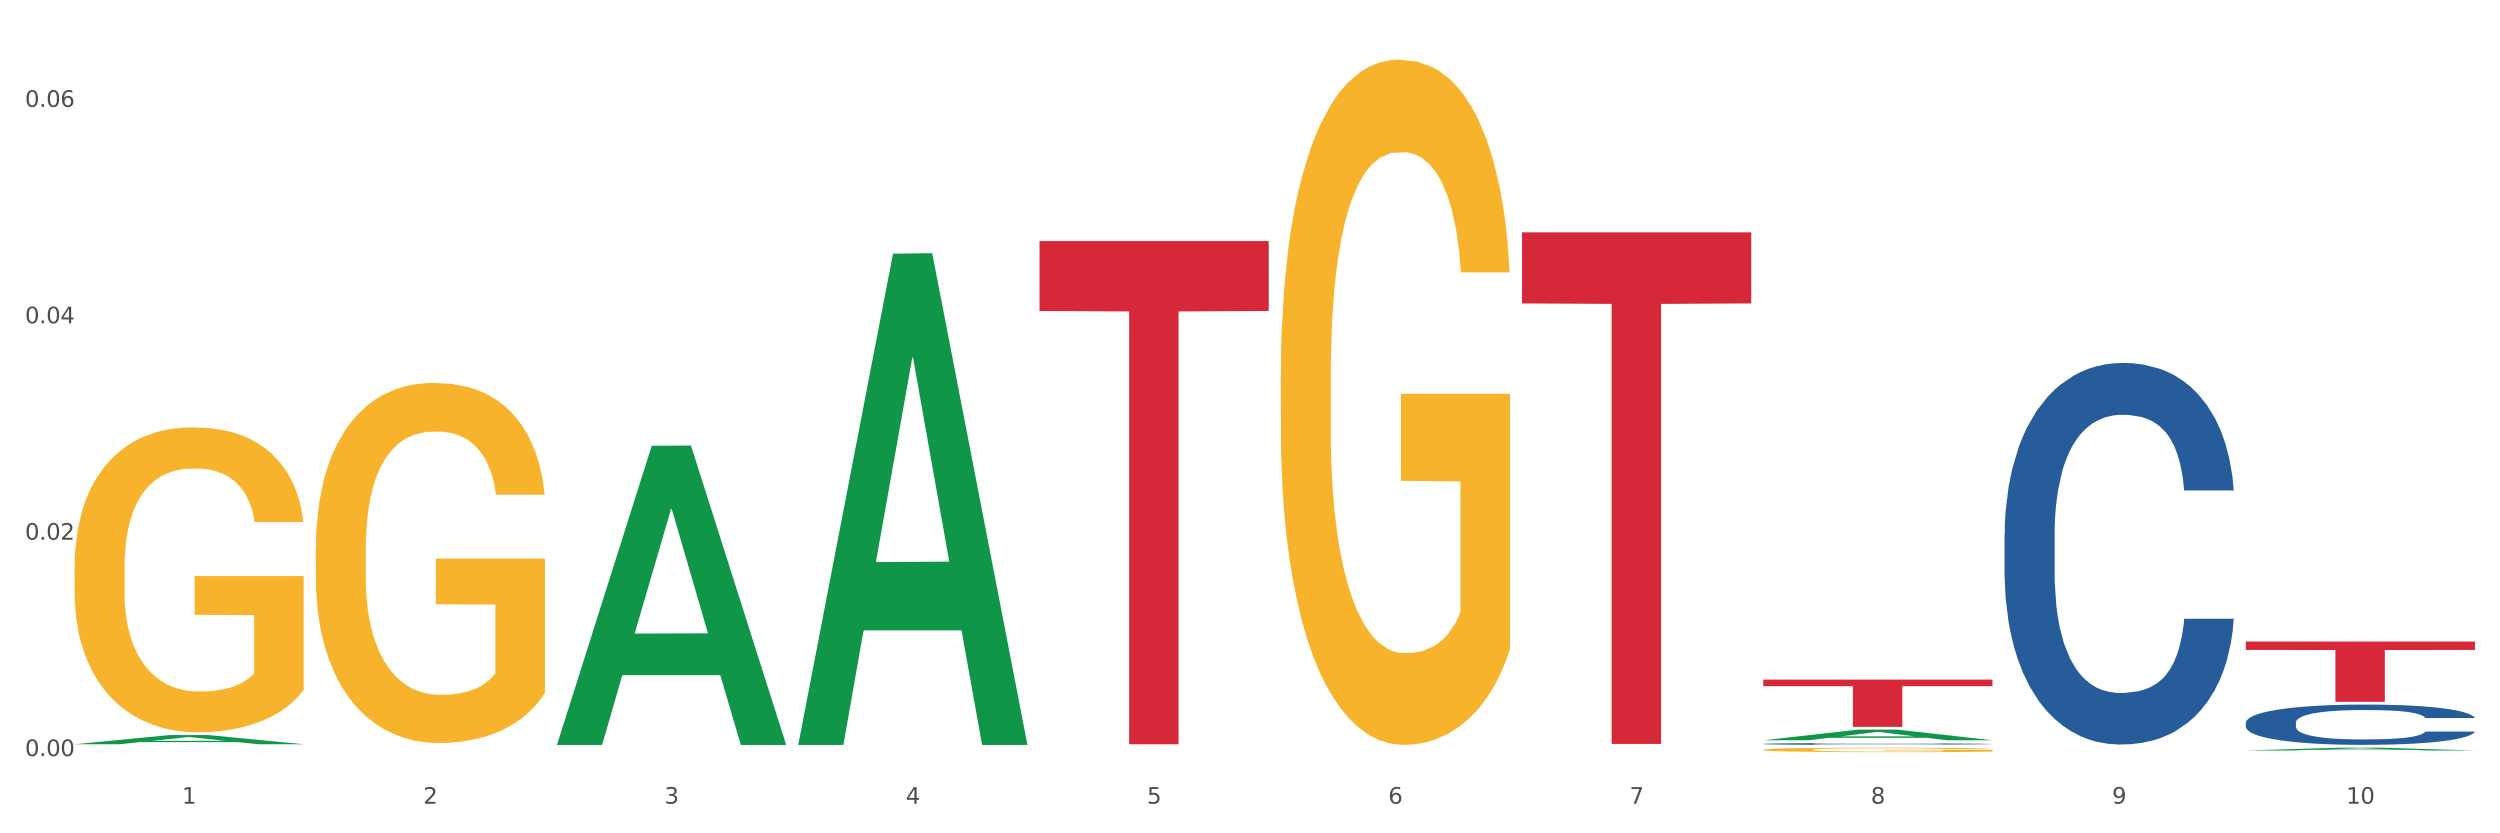 <?xml version="1.0" encoding="utf-8" standalone="no"?>
<!DOCTYPE svg PUBLIC "-//W3C//DTD SVG 1.1//EN"
  "http://www.w3.org/Graphics/SVG/1.1/DTD/svg11.dtd">
<svg xmlns:xlink="http://www.w3.org/1999/xlink" width="1080pt" height="360pt" viewBox="0 0 1080 360" xmlns="http://www.w3.org/2000/svg" version="1.1">
 <rect x="0" y="0" width="1080" height="360" fill="#333333" stroke="none"/>
 <defs>
  <style type="text/css">*{stroke-linejoin: round; stroke-linecap: butt}</style>
 </defs>
 <g id="figure_1">
  <g id="patch_1">
   <path d="M 0 360 
L 1080 360 
L 1080 0 
L 0 0 
z
" style="fill: #ffffff; stroke: #ffffff; stroke-linejoin: miter"/>
  </g>
  <g id="axes_1">
   <g id="matplotlib.axis_1">
    <g id="xtick_1">
     <g id="text_1">
      <!-- 1 -->
      <g style="fill: #4d4d4d" transform="translate(78.627 347.204) scale(0.096 -0.096)">
       <defs>
        <path id="DejaVuSans-31" d="M 794 531 
L 1825 531 
L 1825 4091 
L 703 3866 
L 703 4441 
L 1819 4666 
L 2450 4666 
L 2450 531 
L 3481 531 
L 3481 0 
L 794 0 
L 794 531 
z
" transform="scale(0.016)"/>
       </defs>
       <use xlink:href="#DejaVuSans-31"/>
      </g>
     </g>
    </g>
    <g id="xtick_2">
     <g id="text_2">
      <!-- 2 -->
      <g style="fill: #4d4d4d" transform="translate(182.851 347.204) scale(0.096 -0.096)">
       <defs>
        <path id="DejaVuSans-32" d="M 1228 531 
L 3431 531 
L 3431 0 
L 469 0 
L 469 531 
Q 828 903 1448 1529 
Q 2069 2156 2228 2338 
Q 2531 2678 2651 2914 
Q 2772 3150 2772 3378 
Q 2772 3750 2511 3984 
Q 2250 4219 1831 4219 
Q 1534 4219 1204 4116 
Q 875 4013 500 3803 
L 500 4441 
Q 881 4594 1212 4672 
Q 1544 4750 1819 4750 
Q 2544 4750 2975 4387 
Q 3406 4025 3406 3419 
Q 3406 3131 3298 2873 
Q 3191 2616 2906 2266 
Q 2828 2175 2409 1742 
Q 1991 1309 1228 531 
z
" transform="scale(0.016)"/>
       </defs>
       <use xlink:href="#DejaVuSans-32"/>
      </g>
     </g>
    </g>
    <g id="xtick_3">
     <g id="text_3">
      <!-- 3 -->
      <g style="fill: #4d4d4d" transform="translate(287.074 347.204) scale(0.096 -0.096)">
       <defs>
        <path id="DejaVuSans-33" d="M 2597 2516 
Q 3050 2419 3304 2112 
Q 3559 1806 3559 1356 
Q 3559 666 3084 287 
Q 2609 -91 1734 -91 
Q 1441 -91 1130 -33 
Q 819 25 488 141 
L 488 750 
Q 750 597 1062 519 
Q 1375 441 1716 441 
Q 2309 441 2620 675 
Q 2931 909 2931 1356 
Q 2931 1769 2642 2001 
Q 2353 2234 1838 2234 
L 1294 2234 
L 1294 2753 
L 1863 2753 
Q 2328 2753 2575 2939 
Q 2822 3125 2822 3475 
Q 2822 3834 2567 4026 
Q 2313 4219 1838 4219 
Q 1578 4219 1281 4162 
Q 984 4106 628 3988 
L 628 4550 
Q 988 4650 1302 4700 
Q 1616 4750 1894 4750 
Q 2613 4750 3031 4423 
Q 3450 4097 3450 3541 
Q 3450 3153 3228 2886 
Q 3006 2619 2597 2516 
z
" transform="scale(0.016)"/>
       </defs>
       <use xlink:href="#DejaVuSans-33"/>
      </g>
     </g>
    </g>
    <g id="xtick_4">
     <g id="text_4">
      <!-- 4 -->
      <g style="fill: #4d4d4d" transform="translate(391.298 347.204) scale(0.096 -0.096)">
       <defs>
        <path id="DejaVuSans-34" d="M 2419 4116 
L 825 1625 
L 2419 1625 
L 2419 4116 
z
M 2253 4666 
L 3047 4666 
L 3047 1625 
L 3713 1625 
L 3713 1100 
L 3047 1100 
L 3047 0 
L 2419 0 
L 2419 1100 
L 313 1100 
L 313 1709 
L 2253 4666 
z
" transform="scale(0.016)"/>
       </defs>
       <use xlink:href="#DejaVuSans-34"/>
      </g>
     </g>
    </g>
    <g id="xtick_5">
     <g id="text_5">
      <!-- 5 -->
      <g style="fill: #4d4d4d" transform="translate(495.522 347.204) scale(0.096 -0.096)">
       <defs>
        <path id="DejaVuSans-35" d="M 691 4666 
L 3169 4666 
L 3169 4134 
L 1269 4134 
L 1269 2991 
Q 1406 3038 1543 3061 
Q 1681 3084 1819 3084 
Q 2600 3084 3056 2656 
Q 3513 2228 3513 1497 
Q 3513 744 3044 326 
Q 2575 -91 1722 -91 
Q 1428 -91 1123 -41 
Q 819 9 494 109 
L 494 744 
Q 775 591 1075 516 
Q 1375 441 1709 441 
Q 2250 441 2565 725 
Q 2881 1009 2881 1497 
Q 2881 1984 2565 2268 
Q 2250 2553 1709 2553 
Q 1456 2553 1204 2497 
Q 953 2441 691 2322 
L 691 4666 
z
" transform="scale(0.016)"/>
       </defs>
       <use xlink:href="#DejaVuSans-35"/>
      </g>
     </g>
    </g>
    <g id="xtick_6">
     <g id="text_6">
      <!-- 6 -->
      <g style="fill: #4d4d4d" transform="translate(599.745 347.204) scale(0.096 -0.096)">
       <defs>
        <path id="DejaVuSans-36" d="M 2113 2584 
Q 1688 2584 1439 2293 
Q 1191 2003 1191 1497 
Q 1191 994 1439 701 
Q 1688 409 2113 409 
Q 2538 409 2786 701 
Q 3034 994 3034 1497 
Q 3034 2003 2786 2293 
Q 2538 2584 2113 2584 
z
M 3366 4563 
L 3366 3988 
Q 3128 4100 2886 4159 
Q 2644 4219 2406 4219 
Q 1781 4219 1451 3797 
Q 1122 3375 1075 2522 
Q 1259 2794 1537 2939 
Q 1816 3084 2150 3084 
Q 2853 3084 3261 2657 
Q 3669 2231 3669 1497 
Q 3669 778 3244 343 
Q 2819 -91 2113 -91 
Q 1303 -91 875 529 
Q 447 1150 447 2328 
Q 447 3434 972 4092 
Q 1497 4750 2381 4750 
Q 2619 4750 2861 4703 
Q 3103 4656 3366 4563 
z
" transform="scale(0.016)"/>
       </defs>
       <use xlink:href="#DejaVuSans-36"/>
      </g>
     </g>
    </g>
    <g id="xtick_7">
     <g id="text_7">
      <!-- 7 -->
      <g style="fill: #4d4d4d" transform="translate(703.969 347.204) scale(0.096 -0.096)">
       <defs>
        <path id="DejaVuSans-37" d="M 525 4666 
L 3525 4666 
L 3525 4397 
L 1831 0 
L 1172 0 
L 2766 4134 
L 525 4134 
L 525 4666 
z
" transform="scale(0.016)"/>
       </defs>
       <use xlink:href="#DejaVuSans-37"/>
      </g>
     </g>
    </g>
    <g id="xtick_8">
     <g id="text_8">
      <!-- 8 -->
      <g style="fill: #4d4d4d" transform="translate(808.193 347.204) scale(0.096 -0.096)">
       <defs>
        <path id="DejaVuSans-38" d="M 2034 2216 
Q 1584 2216 1326 1975 
Q 1069 1734 1069 1313 
Q 1069 891 1326 650 
Q 1584 409 2034 409 
Q 2484 409 2743 651 
Q 3003 894 3003 1313 
Q 3003 1734 2745 1975 
Q 2488 2216 2034 2216 
z
M 1403 2484 
Q 997 2584 770 2862 
Q 544 3141 544 3541 
Q 544 4100 942 4425 
Q 1341 4750 2034 4750 
Q 2731 4750 3128 4425 
Q 3525 4100 3525 3541 
Q 3525 3141 3298 2862 
Q 3072 2584 2669 2484 
Q 3125 2378 3379 2068 
Q 3634 1759 3634 1313 
Q 3634 634 3220 271 
Q 2806 -91 2034 -91 
Q 1263 -91 848 271 
Q 434 634 434 1313 
Q 434 1759 690 2068 
Q 947 2378 1403 2484 
z
M 1172 3481 
Q 1172 3119 1398 2916 
Q 1625 2713 2034 2713 
Q 2441 2713 2670 2916 
Q 2900 3119 2900 3481 
Q 2900 3844 2670 4047 
Q 2441 4250 2034 4250 
Q 1625 4250 1398 4047 
Q 1172 3844 1172 3481 
z
" transform="scale(0.016)"/>
       </defs>
       <use xlink:href="#DejaVuSans-38"/>
      </g>
     </g>
    </g>
    <g id="xtick_9">
     <g id="text_9">
      <!-- 9 -->
      <g style="fill: #4d4d4d" transform="translate(912.416 347.204) scale(0.096 -0.096)">
       <defs>
        <path id="DejaVuSans-39" d="M 703 97 
L 703 672 
Q 941 559 1184 500 
Q 1428 441 1663 441 
Q 2288 441 2617 861 
Q 2947 1281 2994 2138 
Q 2813 1869 2534 1725 
Q 2256 1581 1919 1581 
Q 1219 1581 811 2004 
Q 403 2428 403 3163 
Q 403 3881 828 4315 
Q 1253 4750 1959 4750 
Q 2769 4750 3195 4129 
Q 3622 3509 3622 2328 
Q 3622 1225 3098 567 
Q 2575 -91 1691 -91 
Q 1453 -91 1209 -44 
Q 966 3 703 97 
z
M 1959 2075 
Q 2384 2075 2632 2365 
Q 2881 2656 2881 3163 
Q 2881 3666 2632 3958 
Q 2384 4250 1959 4250 
Q 1534 4250 1286 3958 
Q 1038 3666 1038 3163 
Q 1038 2656 1286 2365 
Q 1534 2075 1959 2075 
z
" transform="scale(0.016)"/>
       </defs>
       <use xlink:href="#DejaVuSans-39"/>
      </g>
     </g>
    </g>
    <g id="xtick_10">
     <g id="text_10">
      <!-- 10 -->
      <g style="fill: #4d4d4d" transform="translate(1013.586 347.204) scale(0.096 -0.096)">
       <defs>
        <path id="DejaVuSans-30" d="M 2034 4250 
Q 1547 4250 1301 3770 
Q 1056 3291 1056 2328 
Q 1056 1369 1301 889 
Q 1547 409 2034 409 
Q 2525 409 2770 889 
Q 3016 1369 3016 2328 
Q 3016 3291 2770 3770 
Q 2525 4250 2034 4250 
z
M 2034 4750 
Q 2819 4750 3233 4129 
Q 3647 3509 3647 2328 
Q 3647 1150 3233 529 
Q 2819 -91 2034 -91 
Q 1250 -91 836 529 
Q 422 1150 422 2328 
Q 422 3509 836 4129 
Q 1250 4750 2034 4750 
z
" transform="scale(0.016)"/>
       </defs>
       <use xlink:href="#DejaVuSans-31"/>
       <use xlink:href="#DejaVuSans-30" transform="translate(63.623 0)"/>
      </g>
     </g>
    </g>
    <g id="xtick_11"/>
    <g id="xtick_12"/>
    <g id="xtick_13"/>
    <g id="xtick_14"/>
    <g id="xtick_15"/>
    <g id="xtick_16"/>
    <g id="xtick_17"/>
    <g id="xtick_18"/>
    <g id="xtick_19"/>
   </g>
   <g id="matplotlib.axis_2">
    <g id="ytick_1">
     <g id="text_11">
      <!-- 0.00 -->
      <g style="fill: #4d4d4d" transform="translate(10.8 326.639) scale(0.096 -0.096)">
       <defs>
        <path id="DejaVuSans-2e" d="M 684 794 
L 1344 794 
L 1344 0 
L 684 0 
L 684 794 
z
" transform="scale(0.016)"/>
       </defs>
       <use xlink:href="#DejaVuSans-30"/>
       <use xlink:href="#DejaVuSans-2e" transform="translate(63.623 0)"/>
       <use xlink:href="#DejaVuSans-30" transform="translate(95.41 0)"/>
       <use xlink:href="#DejaVuSans-30" transform="translate(159.033 0)"/>
      </g>
     </g>
    </g>
    <g id="ytick_2">
     <g id="text_12">
      <!-- 0.02 -->
      <g style="fill: #4d4d4d" transform="translate(10.8 233.151) scale(0.096 -0.096)">
       <use xlink:href="#DejaVuSans-30"/>
       <use xlink:href="#DejaVuSans-2e" transform="translate(63.623 0)"/>
       <use xlink:href="#DejaVuSans-30" transform="translate(95.41 0)"/>
       <use xlink:href="#DejaVuSans-32" transform="translate(159.033 0)"/>
      </g>
     </g>
    </g>
    <g id="ytick_3">
     <g id="text_13">
      <!-- 0.04 -->
      <g style="fill: #4d4d4d" transform="translate(10.8 139.663) scale(0.096 -0.096)">
       <use xlink:href="#DejaVuSans-30"/>
       <use xlink:href="#DejaVuSans-2e" transform="translate(63.623 0)"/>
       <use xlink:href="#DejaVuSans-30" transform="translate(95.41 0)"/>
       <use xlink:href="#DejaVuSans-34" transform="translate(159.033 0)"/>
      </g>
     </g>
    </g>
    <g id="ytick_4">
     <g id="text_14">
      <!-- 0.06 -->
      <g style="fill: #4d4d4d" transform="translate(10.8 46.175) scale(0.096 -0.096)">
       <use xlink:href="#DejaVuSans-30"/>
       <use xlink:href="#DejaVuSans-2e" transform="translate(63.623 0)"/>
       <use xlink:href="#DejaVuSans-30" transform="translate(95.41 0)"/>
       <use xlink:href="#DejaVuSans-36" transform="translate(159.033 0)"/>
      </g>
     </g>
    </g>
    <g id="ytick_5"/>
    <g id="ytick_6"/>
    <g id="ytick_7"/>
   </g>
   <g id="PolyCollection_1">
    <path d="M 32.175 321.506 
L 32.277 321.503 
L 73.107 317.559 
L 90.051 317.556 
L 131.187 321.514 
L 111.589 321.514 
L 102.709 320.592 
L 60.552 320.592 
L 60.246 320.607 
L 51.671 321.514 
L 32.175 321.514 
L 32.175 321.506 
L 65.86 320.042 
L 97.401 320.038 
L 81.783 318.399 
L 81.579 318.392 
L 81.375 318.403 
L 65.758 320.038 
L 65.86 320.042 
L 32.175 321.506 
z
" clip-path="url(#p8e780626fa)" style="fill: #109648"/>
    <path d="M 970.188 312.194 
L 970.305 312.178 
L 970.305 311.733 
L 970.656 311.129 
L 971.943 310.016 
L 973.582 309.174 
L 976.39 308.188 
L 977.912 307.775 
L 979.902 307.314 
L 983.998 306.567 
L 988.679 305.931 
L 991.956 305.582 
L 994.414 305.359 
L 999.915 304.962 
L 1003.075 304.787 
L 1006.352 304.644 
L 1009.161 304.549 
L 1013.842 304.437 
L 1017.587 304.39 
L 1021.917 304.374 
L 1025.546 304.39 
L 1030.344 304.453 
L 1037.366 304.644 
L 1040.058 304.755 
L 1043.686 304.946 
L 1047.431 305.2 
L 1050.474 305.455 
L 1053.985 305.82 
L 1057.613 306.297 
L 1061.125 306.901 
L 1063.582 307.457 
L 1065.572 308.045 
L 1067.327 308.761 
L 1068.615 309.539 
L 1069.2 310.191 
L 1047.782 310.191 
L 1047.197 309.603 
L 1046.027 308.967 
L 1044.857 308.538 
L 1043.569 308.188 
L 1041.58 307.791 
L 1039.824 307.537 
L 1036.898 307.235 
L 1034.206 307.044 
L 1031.983 306.933 
L 1029.291 306.837 
L 1023.556 306.742 
L 1019.46 306.742 
L 1016.885 306.774 
L 1013.725 306.853 
L 1011.033 306.965 
L 1007.873 307.155 
L 1005.415 307.362 
L 1002.958 307.632 
L 1001.553 307.823 
L 999.447 308.172 
L 998.042 308.459 
L 996.17 308.951 
L 995.116 309.301 
L 993.244 310.207 
L 992.424 310.874 
L 992.073 311.335 
L 991.839 311.844 
L 991.839 314.324 
L 992.541 315.436 
L 993.127 315.913 
L 994.063 316.453 
L 995.818 317.153 
L 998.393 317.836 
L 1001.085 318.329 
L 1003.309 318.631 
L 1005.415 318.853 
L 1007.522 319.028 
L 1010.097 319.187 
L 1012.203 319.282 
L 1015.363 319.378 
L 1019.109 319.426 
L 1022.035 319.426 
L 1028.003 319.346 
L 1030.695 319.267 
L 1033.27 319.155 
L 1036.079 318.98 
L 1038.303 318.79 
L 1039.59 318.647 
L 1041.697 318.345 
L 1043.335 318.027 
L 1044.739 317.661 
L 1045.676 317.343 
L 1046.729 316.867 
L 1047.548 316.326 
L 1047.782 316.04 
L 1069.2 316.04 
L 1068.732 316.612 
L 1067.913 317.169 
L 1066.274 317.916 
L 1064.987 318.345 
L 1062.997 318.869 
L 1060.89 319.314 
L 1057.965 319.807 
L 1055.273 320.173 
L 1052.464 320.49 
L 1049.421 320.777 
L 1043.92 321.174 
L 1041.931 321.285 
L 1037.717 321.476 
L 1034.44 321.587 
L 1029.642 321.698 
L 1024.726 321.762 
L 1019.577 321.778 
L 1015.012 321.746 
L 1009.98 321.651 
L 1006.82 321.555 
L 1003.309 321.412 
L 999.212 321.19 
L 995.35 320.92 
L 991.722 320.602 
L 988.328 320.236 
L 985.168 319.823 
L 981.072 319.139 
L 978.029 318.472 
L 975.805 317.852 
L 974.284 317.327 
L 972.762 316.66 
L 971.943 316.199 
L 970.656 315.086 
L 970.188 314.053 
L 970.188 312.194 
z
" clip-path="url(#p8e780626fa)" style="fill: #255c99"/>
    <path d="M 32.175 245.498 
L 32.292 245.378 
L 32.292 241.046 
L 32.526 237.316 
L 33.695 228.292 
L 35.448 220.832 
L 36.734 216.862 
L 38.02 213.613 
L 39.54 210.364 
L 41.41 206.995 
L 44.8 202.062 
L 46.904 199.535 
L 49.476 196.888 
L 54.152 193.038 
L 57.542 190.872 
L 61.049 189.067 
L 66.777 186.902 
L 70.517 185.939 
L 74.492 185.217 
L 79.285 184.736 
L 82.909 184.616 
L 90.858 184.977 
L 97.638 186.059 
L 100.911 186.902 
L 105.119 188.346 
L 107.34 189.308 
L 110.964 191.233 
L 114.705 193.76 
L 117.277 195.926 
L 121.134 200.017 
L 124.057 204.108 
L 126.745 209.161 
L 128.148 212.65 
L 129.2 215.899 
L 130.135 219.629 
L 131.071 225.525 
L 110.029 225.525 
L 109.211 221.313 
L 107.925 217.343 
L 106.054 213.493 
L 104.418 211.086 
L 101.612 208.078 
L 99.041 206.153 
L 96.352 204.709 
L 93.079 203.506 
L 90.507 202.904 
L 86.883 202.423 
L 79.752 202.543 
L 74.96 203.506 
L 71.686 204.709 
L 69.582 205.792 
L 67.712 206.995 
L 65.608 208.68 
L 63.153 211.206 
L 61.399 213.493 
L 59.646 216.38 
L 58.243 219.268 
L 56.957 222.637 
L 55.905 226.247 
L 55.087 229.976 
L 54.386 234.549 
L 53.801 242.129 
L 53.801 258.613 
L 54.035 262.343 
L 54.619 267.276 
L 55.321 271.006 
L 56.49 275.458 
L 57.542 278.466 
L 59.529 282.797 
L 61.75 286.407 
L 63.504 288.693 
L 65.257 290.618 
L 68.296 293.265 
L 71.686 295.431 
L 74.609 296.754 
L 78.583 297.958 
L 81.272 298.439 
L 83.61 298.68 
L 89.338 298.68 
L 93.429 298.319 
L 97.988 297.476 
L 101.495 296.393 
L 104.418 295.07 
L 107.691 292.904 
L 109.795 290.859 
L 109.795 265.712 
L 84.078 265.591 
L 84.078 248.867 
L 131.187 248.867 
L 131.187 297.958 
L 129.2 300.484 
L 126.979 302.77 
L 124.641 304.816 
L 121.134 307.343 
L 116.926 309.749 
L 113.185 311.434 
L 109.211 312.877 
L 104.535 314.201 
L 98.456 315.404 
L 94.715 315.885 
L 90.039 316.246 
L 84.545 316.367 
L 79.752 316.126 
L 75.076 315.524 
L 70.167 314.442 
L 65.374 312.877 
L 61.75 311.313 
L 58.126 309.388 
L 54.269 306.861 
L 51.229 304.455 
L 48.891 302.289 
L 46.32 299.522 
L 43.514 295.912 
L 41.41 292.664 
L 39.54 289.295 
L 37.552 284.963 
L 36.15 281.233 
L 34.747 276.541 
L 33.928 273.051 
L 32.993 267.637 
L 32.292 260.057 
L 32.175 245.498 
z
" clip-path="url(#p8e780626fa)" style="fill: #f7b32b"/>
    <path d="M 136.399 237.315 
L 136.516 237.173 
L 136.516 232.058 
L 136.749 227.654 
L 137.918 216.998 
L 139.672 208.189 
L 140.958 203.501 
L 142.244 199.665 
L 143.763 195.829 
L 145.634 191.851 
L 149.024 186.026 
L 151.128 183.042 
L 153.699 179.916 
L 158.375 175.37 
L 161.765 172.812 
L 165.272 170.681 
L 171 168.124 
L 174.741 166.987 
L 178.716 166.135 
L 183.508 165.567 
L 187.132 165.425 
L 195.081 165.851 
L 201.861 167.129 
L 205.135 168.124 
L 209.343 169.829 
L 211.564 170.965 
L 215.188 173.239 
L 218.928 176.222 
L 221.5 178.78 
L 225.358 183.61 
L 228.28 188.441 
L 230.969 194.408 
L 232.372 198.528 
L 233.424 202.364 
L 234.359 206.769 
L 235.294 213.73 
L 214.253 213.73 
L 213.434 208.758 
L 212.148 204.069 
L 210.278 199.523 
L 208.641 196.681 
L 205.836 193.129 
L 203.264 190.856 
L 200.576 189.151 
L 197.302 187.73 
L 194.731 187.02 
L 191.107 186.452 
L 183.976 186.594 
L 179.183 187.73 
L 175.91 189.151 
L 173.806 190.43 
L 171.936 191.851 
L 169.831 193.84 
L 167.377 196.823 
L 165.623 199.523 
L 163.87 202.933 
L 162.467 206.342 
L 161.181 210.32 
L 160.129 214.583 
L 159.311 218.987 
L 158.609 224.386 
L 158.025 233.337 
L 158.025 252.801 
L 158.259 257.205 
L 158.843 263.031 
L 159.544 267.435 
L 160.713 272.692 
L 161.765 276.244 
L 163.753 281.358 
L 165.974 285.621 
L 167.727 288.32 
L 169.481 290.593 
L 172.52 293.719 
L 175.91 296.276 
L 178.833 297.839 
L 182.807 299.26 
L 185.496 299.828 
L 187.834 300.112 
L 193.562 300.112 
L 197.653 299.686 
L 202.212 298.692 
L 205.719 297.413 
L 208.641 295.85 
L 211.915 293.293 
L 214.019 290.877 
L 214.019 261.184 
L 188.301 261.041 
L 188.301 241.293 
L 235.411 241.293 
L 235.411 299.26 
L 233.424 302.243 
L 231.203 304.943 
L 228.865 307.358 
L 225.358 310.342 
L 221.15 313.183 
L 217.409 315.172 
L 213.434 316.877 
L 208.758 318.44 
L 202.68 319.861 
L 198.939 320.429 
L 194.263 320.855 
L 188.769 320.997 
L 183.976 320.713 
L 179.3 320.003 
L 174.39 318.724 
L 169.598 316.877 
L 165.974 315.03 
L 162.35 312.757 
L 158.492 309.773 
L 155.453 306.932 
L 153.115 304.375 
L 150.543 301.107 
L 147.738 296.845 
L 145.634 293.008 
L 143.763 289.03 
L 141.776 283.916 
L 140.373 279.511 
L 138.97 273.97 
L 138.152 269.85 
L 137.217 263.457 
L 136.516 254.506 
L 136.399 237.315 
z
" clip-path="url(#p8e780626fa)" style="fill: #f7b32b"/>
    <path d="M 553.293 162.561 
L 553.41 162.291 
L 553.41 152.558 
L 553.644 144.177 
L 554.813 123.9 
L 556.566 107.138 
L 557.852 98.216 
L 559.138 90.916 
L 560.658 83.616 
L 562.528 76.046 
L 565.918 64.962 
L 568.022 59.284 
L 570.594 53.336 
L 575.27 44.685 
L 578.66 39.818 
L 582.167 35.763 
L 587.895 30.896 
L 591.636 28.733 
L 595.61 27.111 
L 600.403 26.03 
L 604.027 25.759 
L 611.976 26.571 
L 618.756 29.004 
L 622.029 30.896 
L 626.237 34.141 
L 628.458 36.304 
L 632.082 40.629 
L 635.823 46.307 
L 638.395 51.173 
L 642.252 60.365 
L 645.175 69.558 
L 647.863 80.913 
L 649.266 88.753 
L 650.318 96.053 
L 651.253 104.434 
L 652.189 117.682 
L 631.147 117.682 
L 630.329 108.219 
L 629.043 99.297 
L 627.173 90.646 
L 625.536 85.239 
L 622.73 78.48 
L 620.159 74.154 
L 617.47 70.91 
L 614.197 68.206 
L 611.625 66.854 
L 608.001 65.773 
L 600.87 66.043 
L 596.078 68.206 
L 592.805 70.91 
L 590.7 73.343 
L 588.83 76.046 
L 586.726 79.831 
L 584.271 85.509 
L 582.518 90.646 
L 580.764 97.134 
L 579.361 103.623 
L 578.075 111.193 
L 577.023 119.304 
L 576.205 127.685 
L 575.504 137.959 
L 574.919 154.991 
L 574.919 192.031 
L 575.153 200.412 
L 575.737 211.496 
L 576.439 219.878 
L 577.608 229.881 
L 578.66 236.64 
L 580.647 246.373 
L 582.868 254.484 
L 584.622 259.62 
L 586.375 263.946 
L 589.415 269.894 
L 592.805 274.76 
L 595.727 277.734 
L 599.702 280.438 
L 602.39 281.519 
L 604.728 282.06 
L 610.456 282.06 
L 614.548 281.249 
L 619.107 279.357 
L 622.613 276.923 
L 625.536 273.949 
L 628.809 269.083 
L 630.913 264.487 
L 630.913 207.982 
L 605.196 207.711 
L 605.196 170.131 
L 652.306 170.131 
L 652.306 280.438 
L 650.318 286.116 
L 648.097 291.252 
L 645.759 295.848 
L 642.252 301.526 
L 638.044 306.933 
L 634.303 310.718 
L 630.329 313.963 
L 625.653 316.937 
L 619.574 319.64 
L 615.833 320.722 
L 611.158 321.533 
L 605.663 321.803 
L 600.87 321.262 
L 596.195 319.91 
L 591.285 317.477 
L 586.492 313.963 
L 582.868 310.448 
L 579.244 306.122 
L 575.387 300.445 
L 572.347 295.037 
L 570.009 290.171 
L 567.438 283.953 
L 564.632 275.842 
L 562.528 268.542 
L 560.658 260.972 
L 558.67 251.239 
L 557.268 242.858 
L 555.865 232.314 
L 555.047 224.474 
L 554.111 212.307 
L 553.41 195.275 
L 553.293 162.561 
z
" clip-path="url(#p8e780626fa)" style="fill: #f7b32b"/>
    <path d="M 761.74 323.897 
L 761.857 323.895 
L 761.857 323.83 
L 762.091 323.775 
L 763.26 323.641 
L 765.013 323.53 
L 766.299 323.471 
L 767.585 323.423 
L 769.105 323.374 
L 770.975 323.324 
L 774.365 323.251 
L 776.469 323.214 
L 779.041 323.174 
L 783.717 323.117 
L 787.107 323.085 
L 790.614 323.058 
L 796.342 323.026 
L 800.083 323.012 
L 804.057 323.001 
L 808.85 322.994 
L 812.474 322.992 
L 820.423 322.997 
L 827.203 323.013 
L 830.476 323.026 
L 834.685 323.047 
L 836.906 323.062 
L 840.529 323.09 
L 844.27 323.128 
L 846.842 323.16 
L 850.7 323.221 
L 853.622 323.282 
L 856.311 323.357 
L 857.713 323.408 
L 858.766 323.457 
L 859.701 323.512 
L 860.636 323.6 
L 839.594 323.6 
L 838.776 323.537 
L 837.49 323.478 
L 835.62 323.421 
L 833.983 323.385 
L 831.178 323.341 
L 828.606 323.312 
L 825.917 323.29 
L 822.644 323.273 
L 820.072 323.264 
L 816.448 323.257 
L 809.318 323.258 
L 804.525 323.273 
L 801.252 323.29 
L 799.148 323.307 
L 797.277 323.324 
L 795.173 323.349 
L 792.718 323.387 
L 790.965 323.421 
L 789.211 323.464 
L 787.809 323.507 
L 786.523 323.557 
L 785.471 323.61 
L 784.652 323.666 
L 783.951 323.734 
L 783.366 323.846 
L 783.366 324.091 
L 783.6 324.147 
L 784.185 324.22 
L 784.886 324.276 
L 786.055 324.342 
L 787.107 324.386 
L 789.094 324.451 
L 791.315 324.504 
L 793.069 324.538 
L 794.822 324.567 
L 797.862 324.606 
L 801.252 324.638 
L 804.174 324.658 
L 808.149 324.676 
L 810.837 324.683 
L 813.175 324.687 
L 818.903 324.687 
L 822.995 324.681 
L 827.554 324.669 
L 831.061 324.653 
L 833.983 324.633 
L 837.256 324.601 
L 839.36 324.57 
L 839.36 324.197 
L 813.643 324.195 
L 813.643 323.947 
L 860.753 323.947 
L 860.753 324.676 
L 858.766 324.714 
L 856.544 324.747 
L 854.206 324.778 
L 850.7 324.815 
L 846.491 324.851 
L 842.751 324.876 
L 838.776 324.898 
L 834.1 324.917 
L 828.021 324.935 
L 824.281 324.942 
L 819.605 324.948 
L 814.111 324.95 
L 809.318 324.946 
L 804.642 324.937 
L 799.732 324.921 
L 794.939 324.898 
L 791.315 324.874 
L 787.692 324.846 
L 783.834 324.808 
L 780.795 324.773 
L 778.457 324.74 
L 775.885 324.699 
L 773.079 324.646 
L 770.975 324.597 
L 769.105 324.547 
L 767.118 324.483 
L 765.715 324.427 
L 764.312 324.358 
L 763.494 324.306 
L 762.559 324.225 
L 761.857 324.113 
L 761.74 323.897 
z
" clip-path="url(#p8e780626fa)" style="fill: #f7b32b"/>
    <path d="M 449.069 104.129 
L 548.082 104.129 
L 548.082 134.341 
L 509.134 134.545 
L 509.134 321.536 
L 487.783 321.536 
L 487.783 134.545 
L 449.069 134.341 
L 449.069 104.333 
L 449.069 104.129 
z
" clip-path="url(#p8e780626fa)" style="fill: #d62839"/>
    <path d="M 657.517 100.369 
L 756.529 100.369 
L 756.529 131.081 
L 717.581 131.288 
L 717.581 321.373 
L 696.23 321.373 
L 696.23 131.288 
L 657.517 131.081 
L 657.517 100.576 
L 657.517 100.369 
z
" clip-path="url(#p8e780626fa)" style="fill: #d62839"/>
    <path d="M 761.74 293.589 
L 860.753 293.589 
L 860.753 296.426 
L 821.805 296.446 
L 821.805 314.005 
L 800.454 314.005 
L 800.454 296.446 
L 761.74 296.426 
L 761.74 293.609 
L 761.74 293.589 
z
" clip-path="url(#p8e780626fa)" style="fill: #d62839"/>
    <path d="M 970.188 277.156 
L 1069.2 277.156 
L 1069.2 280.773 
L 1030.252 280.798 
L 1030.252 303.185 
L 1008.901 303.185 
L 1008.901 280.798 
L 970.188 280.773 
L 970.188 277.18 
L 970.188 277.156 
z
" clip-path="url(#p8e780626fa)" style="fill: #d62839"/>
    <path d="M 865.964 230.857 
L 866.081 230.707 
L 866.081 226.491 
L 866.432 220.77 
L 867.719 210.231 
L 869.358 202.251 
L 872.167 192.917 
L 873.688 189.002 
L 875.678 184.636 
L 879.774 177.56 
L 884.456 171.538 
L 887.733 168.225 
L 890.19 166.118 
L 895.691 162.354 
L 898.851 160.698 
L 902.128 159.343 
L 904.937 158.439 
L 909.618 157.385 
L 913.364 156.934 
L 917.694 156.783 
L 921.322 156.934 
L 926.12 157.536 
L 933.143 159.343 
L 935.834 160.396 
L 939.463 162.203 
L 943.208 164.612 
L 946.251 167.021 
L 949.762 170.484 
L 953.39 175.001 
L 956.901 180.722 
L 959.359 185.991 
L 961.348 191.562 
L 963.104 198.337 
L 964.391 205.714 
L 964.976 211.887 
L 943.559 211.887 
L 942.974 206.317 
L 941.803 200.294 
L 940.633 196.229 
L 939.346 192.917 
L 937.356 189.153 
L 935.6 186.744 
L 932.674 183.883 
L 929.983 182.077 
L 927.759 181.023 
L 925.067 180.12 
L 919.332 179.216 
L 915.236 179.216 
L 912.661 179.517 
L 909.501 180.27 
L 906.81 181.324 
L 903.65 183.131 
L 901.192 185.088 
L 898.734 187.647 
L 897.33 189.454 
L 895.223 192.766 
L 893.819 195.476 
L 891.946 200.144 
L 890.893 203.456 
L 889.02 212.038 
L 888.201 218.361 
L 887.85 222.727 
L 887.616 227.545 
L 887.616 251.032 
L 888.318 261.571 
L 888.903 266.088 
L 889.839 271.207 
L 891.595 277.831 
L 894.17 284.305 
L 896.861 288.973 
L 899.085 291.833 
L 901.192 293.941 
L 903.298 295.597 
L 905.873 297.103 
L 907.98 298.006 
L 911.14 298.909 
L 914.885 299.361 
L 917.811 299.361 
L 923.78 298.608 
L 926.472 297.856 
L 929.046 296.802 
L 931.855 295.145 
L 934.079 293.339 
L 935.366 291.984 
L 937.473 289.123 
L 939.111 286.112 
L 940.516 282.649 
L 941.452 279.638 
L 942.505 275.121 
L 943.325 270.002 
L 943.559 267.292 
L 964.976 267.292 
L 964.508 272.712 
L 963.689 277.982 
L 962.05 285.058 
L 960.763 289.123 
L 958.773 294.092 
L 956.667 298.307 
L 953.741 302.974 
L 951.049 306.437 
L 948.24 309.448 
L 945.197 312.158 
L 939.697 315.922 
L 937.707 316.976 
L 933.494 318.783 
L 930.217 319.837 
L 925.418 320.891 
L 920.503 321.493 
L 915.353 321.644 
L 910.789 321.342 
L 905.756 320.439 
L 902.596 319.536 
L 899.085 318.181 
L 894.989 316.073 
L 891.127 313.513 
L 887.499 310.502 
L 884.105 307.04 
L 880.945 303.125 
L 876.848 296.651 
L 873.805 290.328 
L 871.582 284.456 
L 870.06 279.487 
L 868.539 273.164 
L 867.719 268.798 
L 866.432 258.259 
L 865.964 248.473 
L 865.964 230.857 
z
" clip-path="url(#p8e780626fa)" style="fill: #255c99"/>
    <path d="M 761.74 321.359 
L 761.857 321.358 
L 761.857 321.338 
L 762.208 321.31 
L 763.496 321.258 
L 765.134 321.219 
L 767.943 321.174 
L 769.465 321.154 
L 771.454 321.133 
L 775.551 321.099 
L 780.232 321.069 
L 783.509 321.053 
L 785.967 321.043 
L 791.467 321.024 
L 794.627 321.016 
L 797.904 321.009 
L 800.713 321.005 
L 805.395 321 
L 809.14 320.998 
L 813.47 320.997 
L 817.098 320.998 
L 821.897 321.001 
L 828.919 321.009 
L 831.611 321.015 
L 835.239 321.023 
L 838.984 321.035 
L 842.027 321.047 
L 845.538 321.064 
L 849.166 321.086 
L 852.677 321.114 
L 855.135 321.14 
L 857.125 321.167 
L 858.88 321.2 
L 860.168 321.236 
L 860.753 321.266 
L 839.335 321.266 
L 838.75 321.239 
L 837.58 321.21 
L 836.409 321.19 
L 835.122 321.174 
L 833.132 321.155 
L 831.377 321.143 
L 828.451 321.129 
L 825.759 321.121 
L 823.535 321.115 
L 820.843 321.111 
L 815.109 321.107 
L 811.012 321.107 
L 808.438 321.108 
L 805.278 321.112 
L 802.586 321.117 
L 799.426 321.126 
L 796.968 321.135 
L 794.51 321.148 
L 793.106 321.157 
L 790.999 321.173 
L 789.595 321.186 
L 787.722 321.209 
L 786.669 321.225 
L 784.796 321.267 
L 783.977 321.298 
L 783.626 321.319 
L 783.392 321.343 
L 783.392 321.458 
L 784.094 321.509 
L 784.679 321.531 
L 785.616 321.556 
L 787.371 321.589 
L 789.946 321.62 
L 792.638 321.643 
L 794.862 321.657 
L 796.968 321.668 
L 799.075 321.676 
L 801.65 321.683 
L 803.756 321.687 
L 806.916 321.692 
L 810.661 321.694 
L 813.587 321.694 
L 819.556 321.69 
L 822.248 321.687 
L 824.823 321.682 
L 827.632 321.673 
L 829.855 321.665 
L 831.143 321.658 
L 833.249 321.644 
L 834.888 321.629 
L 836.292 321.612 
L 837.229 321.598 
L 838.282 321.576 
L 839.101 321.55 
L 839.335 321.537 
L 860.753 321.537 
L 860.285 321.564 
L 859.465 321.59 
L 857.827 321.624 
L 856.539 321.644 
L 854.55 321.668 
L 852.443 321.689 
L 849.517 321.712 
L 846.825 321.729 
L 844.017 321.743 
L 840.974 321.757 
L 835.473 321.775 
L 833.483 321.78 
L 829.27 321.789 
L 825.993 321.794 
L 821.195 321.799 
L 816.279 321.802 
L 811.13 321.803 
L 806.565 321.802 
L 801.533 321.797 
L 798.373 321.793 
L 794.862 321.786 
L 790.765 321.776 
L 786.903 321.763 
L 783.275 321.749 
L 779.881 321.732 
L 776.721 321.712 
L 772.625 321.681 
L 769.582 321.65 
L 767.358 321.621 
L 765.837 321.597 
L 764.315 321.566 
L 763.496 321.545 
L 762.208 321.493 
L 761.74 321.445 
L 761.74 321.359 
z
" clip-path="url(#p8e780626fa)" style="fill: #255c99"/>
    <path d="M 240.622 321.56 
L 240.724 321.439 
L 281.554 192.579 
L 298.499 192.457 
L 339.635 321.803 
L 320.036 321.803 
L 311.156 291.683 
L 268.999 291.683 
L 268.693 292.169 
L 260.118 321.803 
L 240.622 321.803 
L 240.622 321.56 
L 274.307 273.708 
L 305.848 273.587 
L 290.231 220.027 
L 290.026 219.784 
L 289.822 220.148 
L 274.205 273.587 
L 274.307 273.708 
L 240.622 321.56 
z
" clip-path="url(#p8e780626fa)" style="fill: #109648"/>
    <path d="M 344.846 321.404 
L 344.948 321.205 
L 385.778 109.581 
L 402.722 109.382 
L 443.858 321.803 
L 424.26 321.803 
L 415.379 272.338 
L 373.223 272.338 
L 372.916 273.136 
L 364.342 321.803 
L 344.846 321.803 
L 344.846 321.404 
L 378.53 242.818 
L 410.072 242.619 
L 394.454 154.658 
L 394.25 154.259 
L 394.046 154.858 
L 378.428 242.619 
L 378.53 242.818 
L 344.846 321.404 
z
" clip-path="url(#p8e780626fa)" style="fill: #109648"/>
    <path d="M 761.74 319.799 
L 761.842 319.795 
L 802.672 315.198 
L 819.617 315.194 
L 860.753 319.808 
L 841.154 319.808 
L 832.274 318.733 
L 790.117 318.733 
L 789.811 318.751 
L 781.237 319.808 
L 761.74 319.808 
L 761.74 319.799 
L 795.425 318.092 
L 826.966 318.088 
L 811.349 316.177 
L 811.144 316.168 
L 810.94 316.181 
L 795.323 318.088 
L 795.425 318.092 
L 761.74 319.799 
z
" clip-path="url(#p8e780626fa)" style="fill: #109648"/>
    <path d="M 970.188 324.221 
L 970.29 324.22 
L 1011.12 322.993 
L 1028.064 322.992 
L 1069.2 324.223 
L 1049.602 324.223 
L 1040.721 323.936 
L 998.564 323.936 
L 998.258 323.941 
L 989.684 324.223 
L 970.188 324.223 
L 970.188 324.221 
L 1003.872 323.765 
L 1035.413 323.764 
L 1019.796 323.254 
L 1019.592 323.252 
L 1019.388 323.256 
L 1003.77 323.764 
L 1003.872 323.765 
L 970.188 324.221 
z
" clip-path="url(#p8e780626fa)" style="fill: #109648"/>
   </g>
  </g>
 </g>
 <defs>
  <clipPath id="p8e780626fa">
   <rect x="32.175" y="10.8" width="1037.025" height="329.109"/>
  </clipPath>
 </defs>
</svg>
